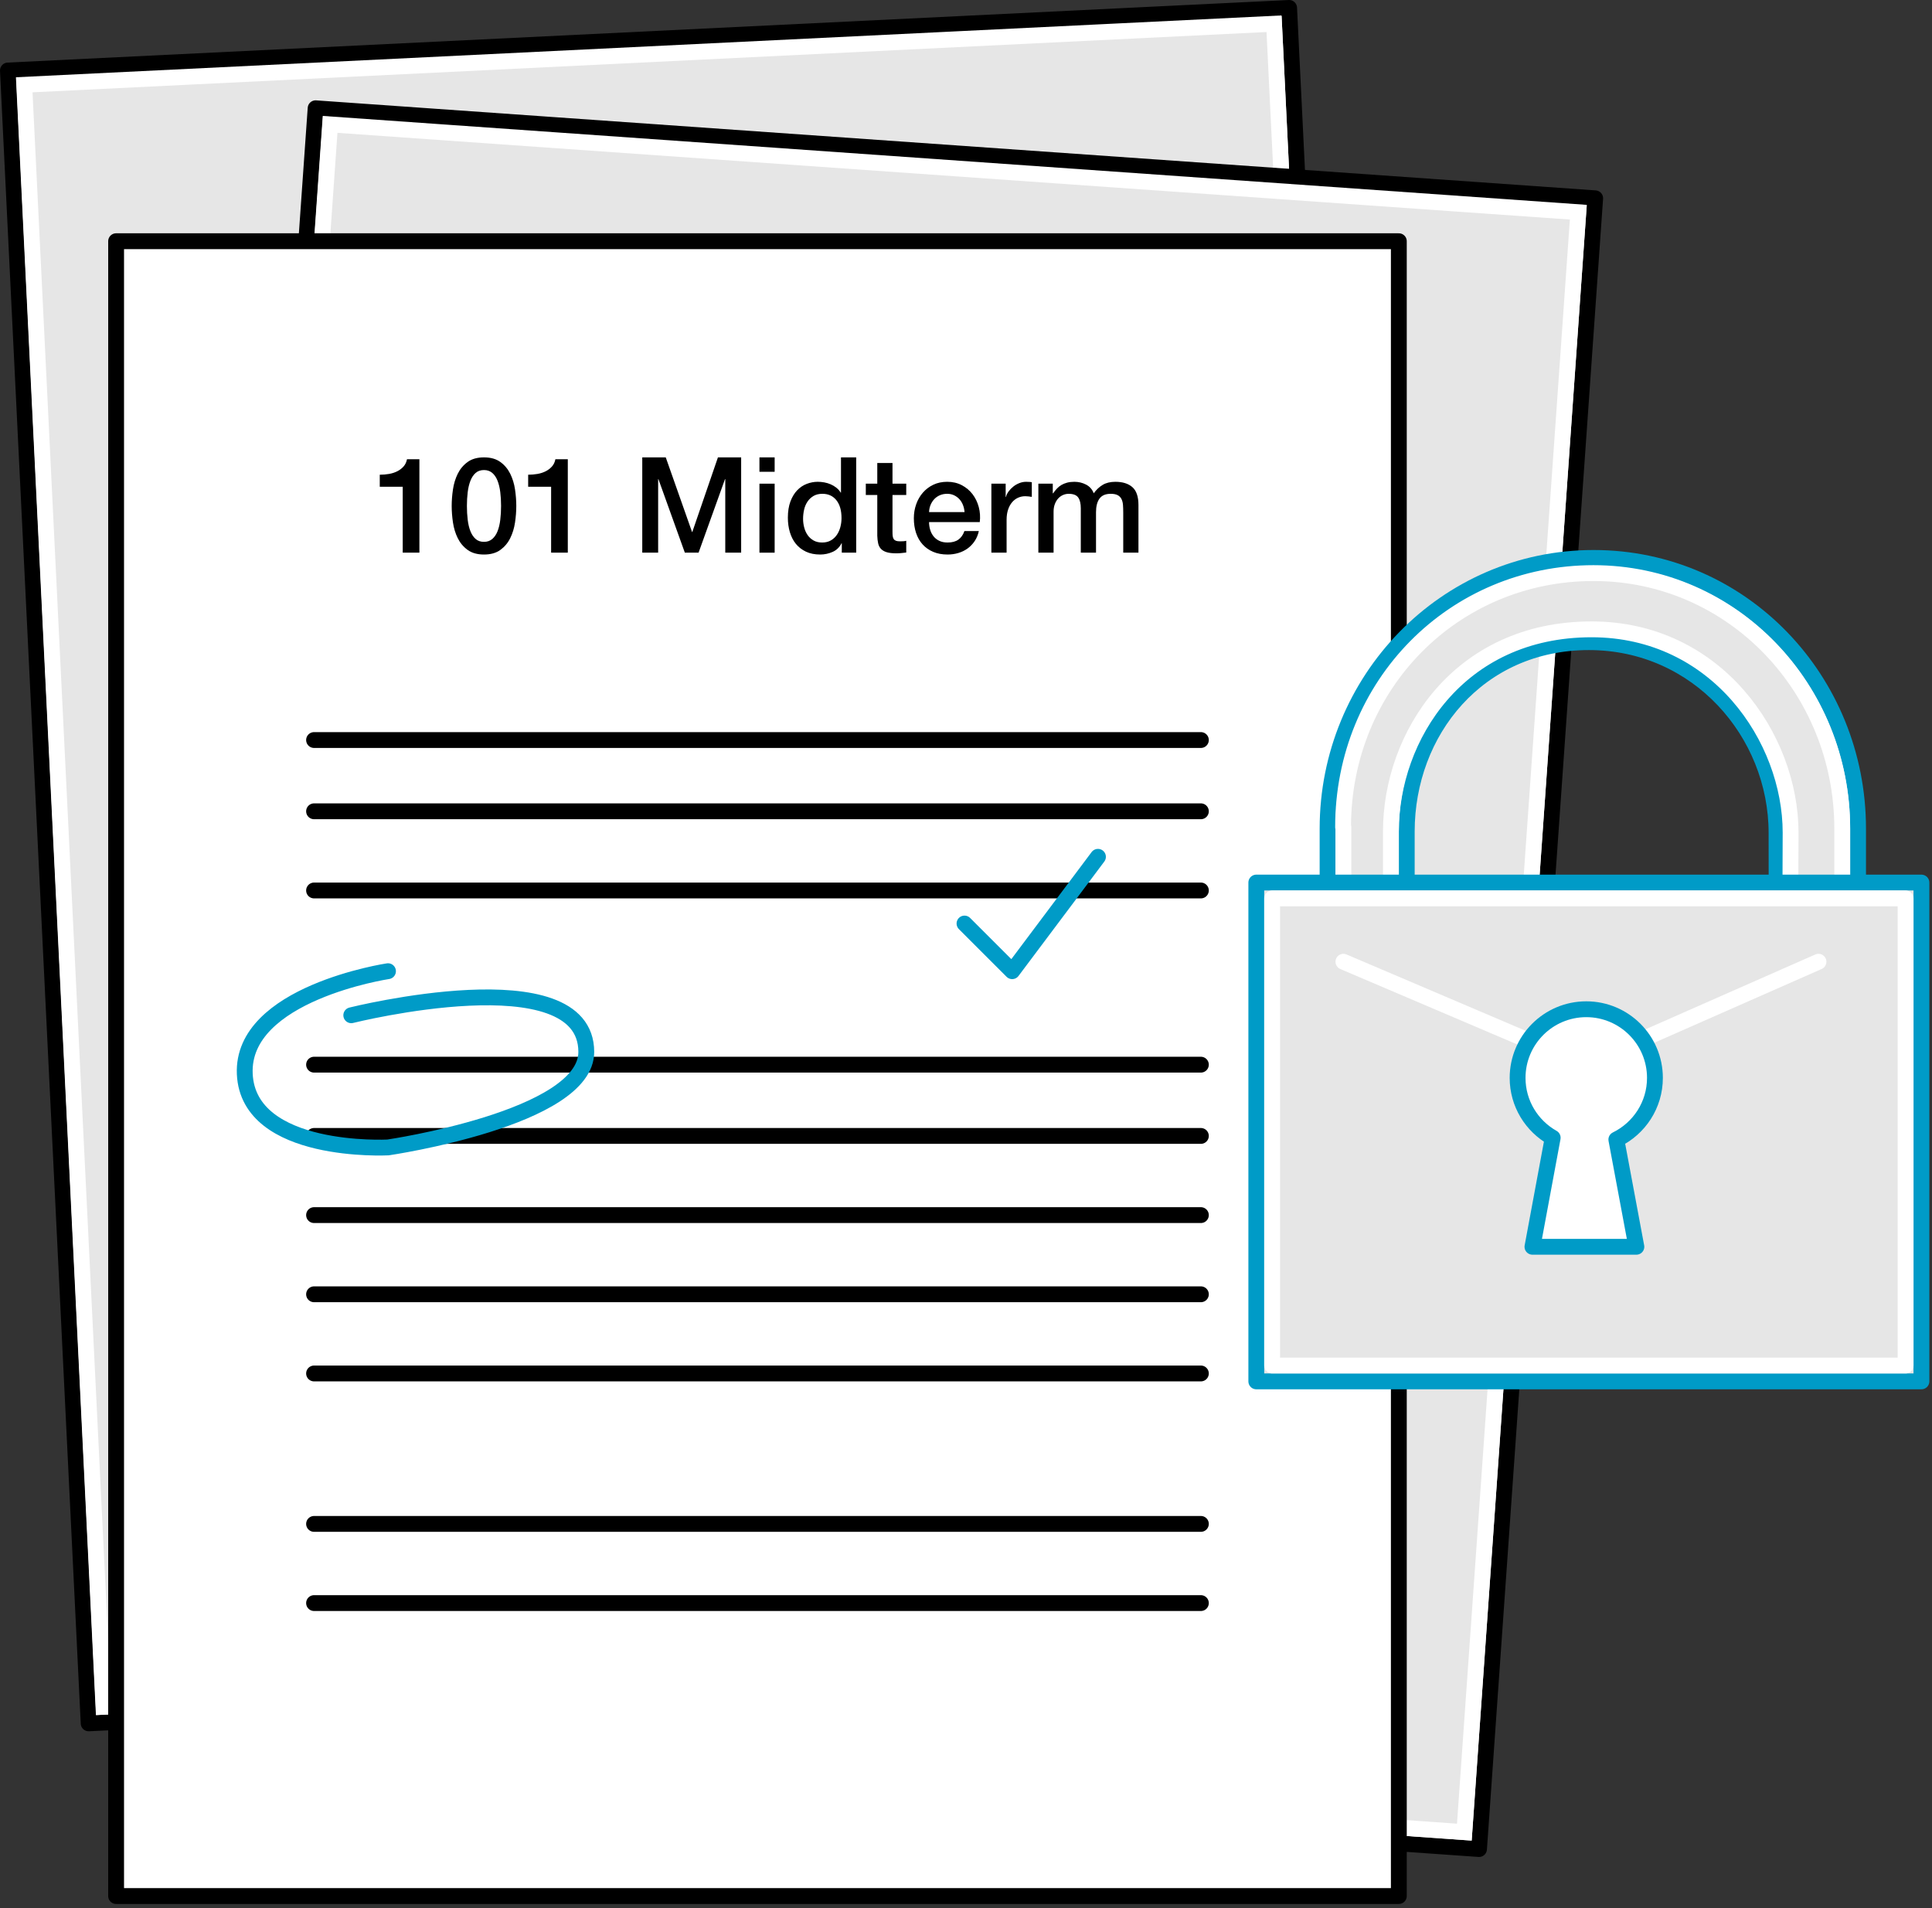 <?xml version="1.0" encoding="UTF-8" standalone="no"?>
<svg width="244px" height="241px" viewBox="0 0 244 241" version="1.1" xmlns="http://www.w3.org/2000/svg" xmlns:xlink="http://www.w3.org/1999/xlink">
    <rect x="0" y="0" width="244" height="241" fill="#333333" stroke="none"/>
    <!-- Generator: Sketch 3.6.1 (26313) - http://www.bohemiancoding.com/sketch -->
    <title>Ensure academic integrity</title>
    <desc>Created with Sketch.</desc>
    <defs></defs>
    <g id="Page-1" stroke="none" stroke-width="1" fill="none" fill-rule="evenodd">
        <g id="Ensure-academic-integrity">
            <path d="M173.004,209.751 L11.197,217.655 L1,8.903 L162.808,1 L173.004,209.751 L173.004,209.751 Z" id="Stroke-2" stroke="#000000" stroke-width="2" stroke-linecap="round" stroke-linejoin="round" fill="#E6E6E6"></path>
            <path d="M170.909,207.851 L13.066,215.562 L3.06,10.708 L160.903,2.997 L170.909,207.851 L170.909,207.851 Z" id="Stroke-5" stroke="#FFFFFF" stroke-width="2"></path>
            <path d="M186.791,233.529 L25.19,222.157 L39.86,13.674 L201.461,25.044 L186.791,233.529 L186.791,233.529 Z" id="Stroke-8" stroke="#000000" stroke-width="2" stroke-linecap="round" stroke-linejoin="round" fill="#E6E6E6"></path>
            <path d="M184.937,231.393 L27.295,220.301 L41.691,15.709 L199.333,26.801 L184.937,231.393 L184.937,231.393 Z" id="Stroke-10" stroke="#FFFFFF" stroke-width="2"></path>
            <path d="M14.664,239.464 L176.664,239.464 L176.664,30.464 L14.664,30.464 L14.664,239.464 Z" id="Stroke-12" stroke="#000000" stroke-width="2" stroke-linecap="round" stroke-linejoin="round" fill="#FFFFFF"></path>
            <path d="M47.962,59.956 C48.367,59.956 48.76,59.922 49.142,59.855 C49.523,59.788 49.868,59.675 50.178,59.518 C50.486,59.361 50.752,59.159 50.971,58.911 C51.19,58.664 51.333,58.361 51.4,58.001 L52.968,58.001 L52.968,69.799 L50.861,69.799 L50.861,61.473 L47.962,61.473 L47.962,59.956 Z" id="Fill-14" fill="#000000"></path>
            <path d="M61.125,68.434 C61.541,68.434 61.889,68.313 62.17,68.072 C62.451,67.83 62.673,67.504 62.836,67.094 C62.999,66.684 63.114,66.204 63.181,65.653 C63.249,65.102 63.282,64.518 63.282,63.9 C63.282,63.282 63.249,62.701 63.181,62.156 C63.114,61.611 62.999,61.13 62.836,60.715 C62.673,60.299 62.451,59.97 62.17,59.728 C61.889,59.487 61.541,59.366 61.125,59.366 C60.698,59.366 60.347,59.487 60.072,59.728 C59.796,59.97 59.577,60.299 59.414,60.715 C59.251,61.13 59.136,61.611 59.069,62.156 C59.001,62.701 58.968,63.282 58.968,63.9 C58.968,64.518 59.001,65.102 59.069,65.653 C59.136,66.204 59.251,66.684 59.414,67.094 C59.577,67.504 59.796,67.83 60.072,68.072 C60.347,68.313 60.698,68.434 61.125,68.434 M61.125,57.765 C61.968,57.765 62.656,57.959 63.19,58.347 C63.723,58.734 64.139,59.229 64.437,59.83 C64.734,60.431 64.937,61.091 65.044,61.81 C65.15,62.529 65.204,63.226 65.204,63.9 C65.204,64.574 65.15,65.271 65.044,65.99 C64.937,66.709 64.734,67.37 64.437,67.971 C64.139,68.572 63.723,69.066 63.19,69.454 C62.656,69.841 61.968,70.035 61.125,70.035 C60.282,70.035 59.594,69.841 59.061,69.454 C58.526,69.066 58.111,68.572 57.813,67.971 C57.515,67.37 57.313,66.709 57.207,65.99 C57.1,65.271 57.046,64.574 57.046,63.9 C57.046,63.226 57.1,62.529 57.207,61.81 C57.313,61.091 57.515,60.431 57.813,59.83 C58.111,59.229 58.526,58.734 59.061,58.347 C59.594,57.959 60.282,57.765 61.125,57.765" id="Fill-15" fill="#000000"></path>
            <path d="M66.704,59.956 C67.109,59.956 67.502,59.922 67.884,59.855 C68.266,59.788 68.611,59.675 68.921,59.518 C69.229,59.361 69.494,59.159 69.713,58.911 C69.932,58.664 70.075,58.361 70.142,58.001 L71.71,58.001 L71.71,69.799 L69.603,69.799 L69.603,61.473 L66.704,61.473 L66.704,59.956 Z" id="Fill-16" fill="#000000"></path>
            <path d="M81.114,57.765 L84.081,57.765 L87.401,67.187 L87.435,67.187 L90.671,57.765 L93.603,57.765 L93.603,69.799 L91.597,69.799 L91.597,60.512 L91.564,60.512 L88.226,69.799 L86.491,69.799 L83.154,60.512 L83.12,60.512 L83.12,69.799 L81.114,69.799 L81.114,57.765 Z" id="Fill-17" fill="#000000"></path>
            <path d="M95.913,69.8 L97.834,69.8 L97.834,61.086 L95.913,61.086 L95.913,69.8 Z M95.913,59.585 L97.834,59.585 L97.834,57.765 L95.913,57.765 L95.913,59.585 Z" id="Fill-18" fill="#000000"></path>
            <path d="M101.424,65.535 C101.424,65.906 101.473,66.271 101.569,66.631 C101.663,66.99 101.809,67.31 102.006,67.591 C102.202,67.872 102.453,68.097 102.756,68.265 C103.059,68.434 103.419,68.518 103.834,68.518 C104.262,68.518 104.629,68.429 104.939,68.248 C105.248,68.069 105.5,67.833 105.697,67.541 C105.894,67.248 106.039,66.92 106.135,66.555 C106.231,66.19 106.278,65.816 106.278,65.434 C106.278,64.468 106.063,63.715 105.63,63.175 C105.197,62.636 104.61,62.366 103.868,62.366 C103.419,62.366 103.039,62.459 102.731,62.644 C102.422,62.83 102.168,63.072 101.973,63.369 C101.776,63.667 101.635,64.004 101.551,64.38 C101.467,64.757 101.424,65.142 101.424,65.535 L101.424,65.535 Z M108.133,69.799 L106.313,69.799 L106.313,68.619 L106.278,68.619 C106.02,69.125 105.644,69.487 105.15,69.706 C104.654,69.926 104.133,70.035 103.582,70.035 C102.897,70.035 102.298,69.914 101.787,69.673 C101.276,69.431 100.852,69.102 100.514,68.687 C100.178,68.271 99.924,67.78 99.756,67.212 C99.588,66.645 99.503,66.035 99.503,65.383 C99.503,64.597 99.61,63.917 99.823,63.344 C100.037,62.771 100.32,62.299 100.674,61.928 C101.028,61.557 101.433,61.285 101.888,61.111 C102.343,60.936 102.807,60.849 103.278,60.849 C103.549,60.849 103.823,60.875 104.105,60.925 C104.385,60.976 104.654,61.057 104.913,61.17 C105.172,61.282 105.41,61.425 105.63,61.599 C105.849,61.774 106.031,61.979 106.178,62.215 L106.211,62.215 L106.211,57.765 L108.133,57.765 L108.133,69.799 Z" id="Fill-19" fill="#000000"></path>
            <path d="M109.346,61.086 L110.795,61.086 L110.795,58.474 L112.717,58.474 L112.717,61.086 L114.453,61.086 L114.453,62.519 L112.717,62.519 L112.717,67.17 C112.717,67.373 112.725,67.547 112.742,67.693 C112.759,67.839 112.798,67.963 112.86,68.064 C112.922,68.165 113.014,68.241 113.139,68.292 C113.262,68.342 113.43,68.367 113.644,68.367 C113.779,68.367 113.914,68.365 114.049,68.359 C114.184,68.353 114.319,68.334 114.453,68.3 L114.453,69.783 C114.24,69.805 114.032,69.828 113.829,69.851 C113.627,69.873 113.419,69.884 113.205,69.884 C112.7,69.884 112.293,69.836 111.984,69.741 C111.674,69.646 111.433,69.505 111.259,69.319 C111.084,69.134 110.967,68.901 110.905,68.62 C110.843,68.339 110.807,68.019 110.795,67.659 L110.795,62.519 L109.346,62.519 L109.346,61.086 Z" id="Fill-20" fill="#000000"></path>
            <path d="M121.818,64.675 C121.795,64.372 121.73,64.08 121.624,63.799 C121.517,63.518 121.371,63.274 121.185,63.066 C121,62.858 120.775,62.689 120.511,62.56 C120.248,62.431 119.953,62.366 119.627,62.366 C119.289,62.366 118.983,62.425 118.708,62.543 C118.432,62.661 118.197,62.824 118,63.032 C117.803,63.24 117.646,63.485 117.528,63.765 C117.41,64.046 117.345,64.349 117.334,64.675 L121.818,64.675 Z M117.334,65.939 C117.334,66.277 117.382,66.602 117.478,66.917 C117.573,67.232 117.716,67.507 117.908,67.743 C118.098,67.979 118.339,68.167 118.632,68.307 C118.923,68.448 119.273,68.518 119.677,68.518 C120.239,68.518 120.691,68.398 121.034,68.155 C121.377,67.914 121.632,67.552 121.8,67.069 L123.621,67.069 C123.519,67.541 123.345,67.962 123.098,68.333 C122.851,68.703 122.553,69.015 122.205,69.268 C121.857,69.521 121.466,69.712 121.034,69.841 C120.601,69.97 120.149,70.035 119.677,70.035 C118.992,70.035 118.384,69.923 117.857,69.698 C117.328,69.473 116.882,69.158 116.517,68.754 C116.152,68.349 115.877,67.866 115.691,67.304 C115.506,66.743 115.413,66.125 115.413,65.45 C115.413,64.833 115.511,64.245 115.708,63.689 C115.904,63.133 116.185,62.644 116.55,62.223 C116.916,61.801 117.357,61.467 117.874,61.22 C118.39,60.973 118.974,60.849 119.627,60.849 C120.312,60.849 120.927,60.992 121.472,61.279 C122.017,61.566 122.468,61.945 122.829,62.417 C123.188,62.889 123.449,63.431 123.613,64.043 C123.775,64.656 123.818,65.288 123.739,65.939 L117.334,65.939 Z" id="Fill-21" fill="#000000"></path>
            <path d="M125.205,61.086 L127.01,61.086 L127.01,62.772 L127.043,62.772 C127.099,62.536 127.209,62.305 127.371,62.081 C127.534,61.856 127.73,61.65 127.961,61.465 C128.191,61.28 128.447,61.131 128.728,61.019 C129.009,60.906 129.295,60.85 129.588,60.85 C129.812,60.85 129.967,60.856 130.051,60.867 C130.136,60.878 130.223,60.89 130.312,60.9 L130.312,62.754 C130.178,62.732 130.04,62.712 129.899,62.696 C129.759,62.679 129.621,62.67 129.486,62.67 C129.16,62.67 128.854,62.735 128.568,62.864 C128.281,62.994 128.031,63.185 127.818,63.437 C127.604,63.69 127.435,64.002 127.312,64.373 C127.188,64.744 127.127,65.17 127.127,65.654 L127.127,69.8 L125.205,69.8 L125.205,61.086 Z" id="Fill-22" fill="#000000"></path>
            <path d="M131.139,61.086 L132.959,61.086 L132.959,62.299 L133.01,62.299 C133.155,62.086 133.313,61.89 133.481,61.71 C133.65,61.53 133.838,61.378 134.045,61.254 C134.254,61.131 134.493,61.033 134.762,60.96 C135.032,60.887 135.34,60.85 135.69,60.85 C136.217,60.85 136.709,60.968 137.164,61.204 C137.619,61.44 137.942,61.805 138.133,62.299 C138.459,61.85 138.835,61.496 139.262,61.238 C139.69,60.98 140.223,60.85 140.864,60.85 C141.785,60.85 142.501,61.075 143.012,61.524 C143.524,61.974 143.78,62.727 143.78,63.783 L143.78,69.8 L141.858,69.8 L141.858,64.71 C141.858,64.361 141.846,64.044 141.825,63.757 C141.801,63.471 141.737,63.224 141.631,63.016 C141.524,62.808 141.364,62.648 141.151,62.536 C140.937,62.423 140.645,62.367 140.274,62.367 C139.621,62.367 139.151,62.569 138.858,62.974 C138.566,63.378 138.42,63.951 138.42,64.693 L138.42,69.8 L136.498,69.8 L136.498,64.204 C136.498,63.597 136.389,63.14 136.17,62.831 C135.951,62.522 135.549,62.367 134.965,62.367 C134.717,62.367 134.479,62.418 134.248,62.519 C134.018,62.62 133.816,62.766 133.641,62.957 C133.467,63.148 133.327,63.384 133.22,63.665 C133.114,63.946 133.06,64.266 133.06,64.626 L133.06,69.8 L131.139,69.8 L131.139,61.086 Z" id="Fill-23" fill="#000000"></path>
            <path d="M39.664,93.464 L151.664,93.464" id="Stroke-24" stroke="#000000" stroke-width="2" stroke-linecap="round" stroke-linejoin="round"></path>
            <path d="M39.664,102.464 L151.664,102.464" id="Stroke-25" stroke="#000000" stroke-width="2" stroke-linecap="round" stroke-linejoin="round"></path>
            <path d="M39.664,112.464 L151.664,112.464" id="Stroke-26" stroke="#000000" stroke-width="2" stroke-linecap="round" stroke-linejoin="round"></path>
            <path d="M39.664,134.464 L151.664,134.464" id="Stroke-27" stroke="#000000" stroke-width="2" stroke-linecap="round" stroke-linejoin="round"></path>
            <path d="M39.664,143.464 L151.664,143.464" id="Stroke-28" stroke="#000000" stroke-width="2" stroke-linecap="round" stroke-linejoin="round"></path>
            <path d="M49.001,122.658 C49.001,122.658 30.451,125.441 30.914,135.644 C31.378,145.845 49.001,144.918 49.001,144.918 C49.001,144.918 74.045,141.262 74.045,132.861 C74.045,120.804 44.363,128.224 44.363,128.224" id="Stroke-29" stroke="#009BC7" stroke-width="2" stroke-linecap="round" stroke-linejoin="round"></path>
            <path d="M39.664,153.464 L151.664,153.464" id="Stroke-30" stroke="#000000" stroke-width="2" stroke-linecap="round" stroke-linejoin="round"></path>
            <path d="M39.664,163.464 L151.664,163.464" id="Stroke-31" stroke="#000000" stroke-width="2" stroke-linecap="round" stroke-linejoin="round"></path>
            <path d="M39.664,173.464 L151.664,173.464" id="Stroke-32" stroke="#000000" stroke-width="2" stroke-linecap="round" stroke-linejoin="round"></path>
            <path d="M39.664,192.464 L151.664,192.464" id="Stroke-33" stroke="#000000" stroke-width="2" stroke-linecap="round" stroke-linejoin="round"></path>
            <path d="M39.664,202.464 L151.664,202.464" id="Stroke-34" stroke="#000000" stroke-width="2" stroke-linecap="round" stroke-linejoin="round"></path>
            <path d="M121.811,116.639 L127.832,122.659 L138.666,108.212" id="Stroke-35" stroke="#009BC7" stroke-width="2" stroke-linecap="round" stroke-linejoin="round"></path>
            <path d="M234.664,104.653 C234.664,85.915 220.004,70.465 201.266,70.465 C182.528,70.465 167.664,85.915 167.664,104.653 C167.664,104.74 167.664,104.653 167.664,104.653 L167.664,138.464 L177.664,138.464 L177.664,128.964 L177.664,105.019 C177.664,92.364 186.664,81.103 200.674,81.103 C214.414,81.103 224.365,92.538 224.365,105.195 C224.365,105.316 224.406,138.464 224.406,138.464 L234.664,138.464 L234.664,104.653 C234.664,104.653 234.664,104.74 234.664,104.653 L234.664,104.653 Z" id="Stroke-37" stroke="#009BC7" stroke-width="2" stroke-linecap="round" stroke-linejoin="round" fill="#E6E6E6"></path>
            <path d="M232.664,104.646 C232.664,87.012 218.875,72.38 201.242,72.38 C183.607,72.38 169.623,86.464 169.623,104.464 L169.664,104.464 L169.664,136.464 L175.664,136.464 L175.664,104.991 C175.664,93.081 184.164,79.484 201.005,79.484 C216.831,79.484 226.142,93.246 226.142,105.156 C226.142,105.269 226.024,136.464 226.024,136.464 L232.664,136.464 L232.664,104.646 C232.664,104.646 232.664,104.728 232.664,104.646 L232.664,104.646 Z" id="Stroke-38" stroke="#FFFFFF" stroke-width="2" stroke-linecap="round" stroke-linejoin="round"></path>
            <path d="M158.664,174.464 L242.664,174.464 L242.664,111.464 L158.664,111.464 L158.664,174.464 Z" id="Stroke-40" stroke="#009BC7" stroke-width="2" stroke-linecap="round" stroke-linejoin="round" fill="#E6E6E6"></path>
            <path d="M160.664,172.464 L240.664,172.464 L240.664,113.464 L160.664,113.464 L160.664,172.464 Z" id="Stroke-41" stroke="#FFFFFF" stroke-width="2" stroke-linecap="round" stroke-linejoin="round"></path>
            <path d="M169.664,121.464 L200.164,134.464 L229.664,121.464" id="Stroke-42" stroke="#FFFFFF" stroke-width="2" stroke-linecap="round" stroke-linejoin="round"></path>
            <path d="M209.008,136.136 C209.008,131.347 205.125,127.464 200.336,127.464 C195.547,127.464 191.664,131.347 191.664,136.136 C191.664,139.384 193.453,142.211 196.096,143.697 L193.539,157.464 L206.664,157.464 L204.134,143.923 C207.017,142.513 209.008,139.561 209.008,136.136 L209.008,136.136 Z" id="Stroke-44" stroke="#009BC7" stroke-width="2" stroke-linecap="round" stroke-linejoin="round" fill="#FFFFFF"></path>
        </g>
    </g>
</svg>